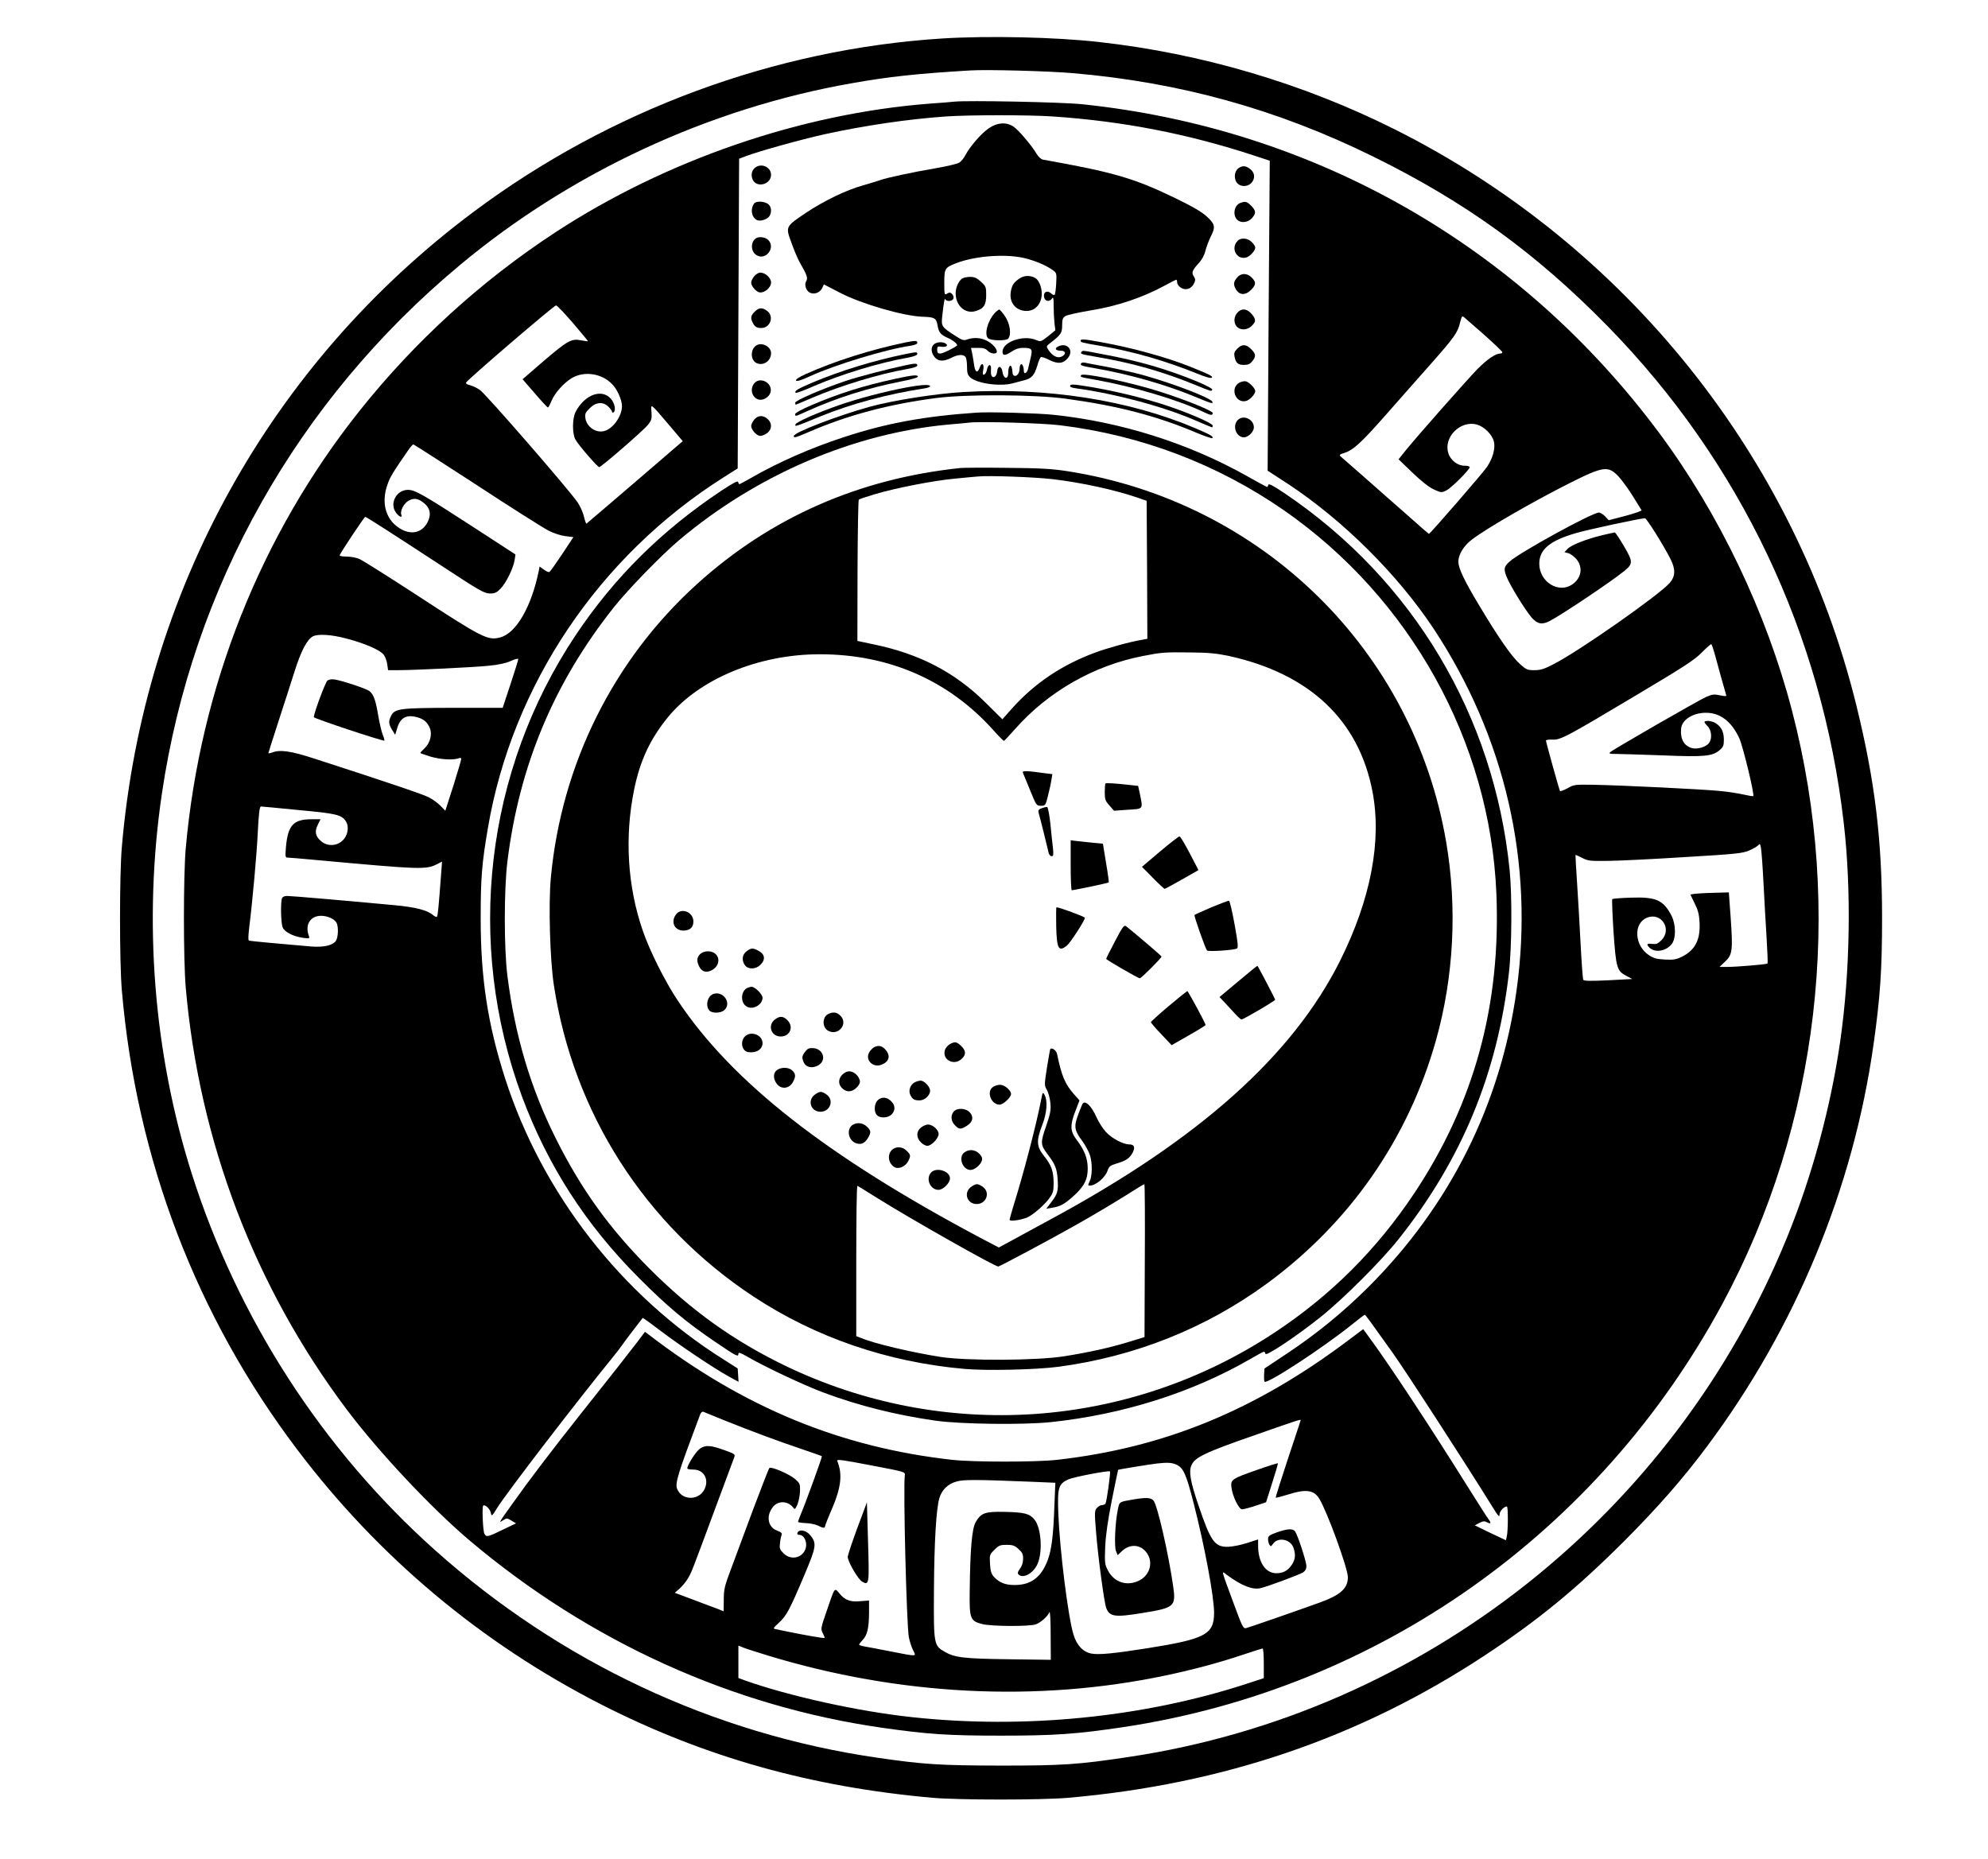 <?xml version="1.0" standalone="no"?>
<!DOCTYPE svg PUBLIC "-//W3C//DTD SVG 20010904//EN"
 "http://www.w3.org/TR/2001/REC-SVG-20010904/DTD/svg10.dtd">
<svg version="1.0" xmlns="http://www.w3.org/2000/svg"
 width="1400pt" height="1309pt" viewBox="0 0 1400 1309"
 preserveAspectRatio="xMidYMid meet">
<g transform="translate(0,1309) scale(0.1,-0.1)"
fill="#000000" stroke="none">
<path d="M6635 12819 c-1180 -75 -2340 -504 -3300 -1221 -1432 -1069 -2323
-2678 -2477 -4473 -17 -195 -17 -813 0 -1010 102 -1188 524 -2294 1235 -3234
571 -756 1296 -1364 2142 -1796 726 -370 1477 -581 2335 -657 188 -16 762 -16
950 0 1092 95 2054 423 2930 999 380 250 650 472 986 807 241 242 417 443 586
670 623 835 1029 1815 1172 2831 47 333 60 524 60 890 0 551 -50 963 -180
1493 -430 1754 -1627 3248 -3254 4062 -645 323 -1360 534 -2080 614 -309 35
-781 45 -1105 25z m918 -244 c759 -65 1443 -255 2122 -590 647 -319 1141 -677
1645 -1191 934 -954 1511 -2167 1664 -3499 55 -472 45 -1056 -25 -1540 -66
-461 -199 -952 -375 -1382 -796 -1951 -2564 -3347 -4634 -3657 -357 -54 -467
-61 -905 -61 -428 1 -540 8 -870 56 -1153 168 -2229 673 -3110 1460 -794 709
-1391 1634 -1715 2654 -269 850 -342 1780 -210 2675 215 1457 954 2768 2095
3720 785 656 1759 1108 2765 1284 258 46 462 68 835 90 118 7 539 -4 718 -19z"/>
<path d="M6720 12374 c-19 -2 -98 -9 -175 -14 -903 -70 -1856 -397 -2635 -907
-521 -341 -988 -767 -1376 -1254 -698 -876 -1124 -1947 -1226 -3084 -17 -196
-17 -781 0 -980 95 -1085 485 -2108 1133 -2971 227 -302 596 -695 869 -926
842 -710 1846 -1166 2905 -1317 322 -46 466 -55 835 -55 379 0 532 11 860 60
1794 269 3349 1368 4220 2982 680 1261 857 2773 489 4180 -180 690 -514 1387
-934 1952 -983 1322 -2431 2146 -4065 2316 -145 15 -808 28 -900 18z m690
-104 c496 -33 958 -123 1423 -276 l109 -36 -8 -1092 -7 -1091 140 -91 c387
-254 775 -639 1027 -1019 506 -765 711 -1655 586 -2550 -112 -802 -469 -1516
-1044 -2090 -178 -177 -362 -328 -576 -470 l-155 -103 -3 -41 c-1 -23 0 -46 3
-52 14 -22 408 236 610 398 49 40 93 73 96 73 5 0 43 -52 198 -270 100 -141
509 -773 704 -1087 38 -62 47 -71 47 -50 0 23 31 57 52 57 9 0 9 -173 -1 -212
l-6 -26 -110 52 -109 53 32 17 c25 13 37 14 53 5 29 -15 33 -7 11 22 -10 13
-72 110 -137 214 -277 443 -565 880 -707 1072 l-38 52 -104 -78 c-658 -495
-1299 -758 -2056 -843 -148 -16 -581 -16 -730 0 -788 87 -1473 369 -2141 882
l-27 20 -55 -73 c-80 -104 -156 -201 -388 -493 -220 -278 -371 -476 -490 -644
-100 -140 -99 -139 -66 -117 25 16 28 16 58 -2 l33 -20 -94 -45 c-105 -51
-115 -54 -129 -28 -10 20 -18 189 -8 198 11 11 47 -22 53 -49 6 -29 7 -29 46
34 69 110 563 753 815 1062 26 32 54 69 63 82 8 12 44 61 79 106 35 46 65 85
67 87 1 2 60 -41 130 -94 139 -105 367 -258 477 -319 l68 -37 -3 47 -3 47 -99
63 c-721 453 -1279 1171 -1539 1980 -122 380 -172 704 -172 1125 0 288 8 387
51 639 171 1004 780 1911 1655 2466 l104 66 5 1091 5 1090 50 19 c87 33 384
116 550 153 283 62 588 107 860 126 165 11 580 11 745 0z m-3376 -1454 c58
-68 106 -126 106 -128 0 -3 -21 0 -47 5 -69 14 -95 -1 -266 -147 l-147 -127
86 -99 c47 -55 89 -100 93 -100 3 0 14 20 24 45 24 58 87 128 145 163 88 51
212 32 284 -45 36 -37 68 -110 68 -153 0 -72 -64 -161 -126 -176 -57 -15 -121
29 -131 88 -5 33 -2 41 30 73 44 44 95 48 132 10 14 -13 25 -29 25 -35 0 -6 5
-8 10 -5 19 12 10 63 -16 94 -64 77 -186 33 -250 -89 -24 -45 -25 -153 -2
-195 20 -38 156 -195 168 -195 14 0 310 257 343 298 26 33 28 43 25 89 -6 64
-10 67 120 -86 l100 -118 -336 -289 c-185 -159 -339 -290 -342 -292 -3 -1 -11
22 -18 50 -6 29 -27 74 -45 101 -66 95 -649 766 -688 791 -22 15 -53 29 -69
33 -17 3 -30 11 -29 17 0 13 619 544 635 545 6 1 59 -55 118 -123z m6419 -85
c70 -62 127 -117 127 -122 0 -5 -7 -9 -15 -9 -34 0 -93 -41 -162 -111 -80 -83
-421 -469 -502 -569 l-52 -65 98 -94 c62 -60 117 -103 150 -118 51 -23 54 -24
87 -8 36 17 166 147 166 165 0 6 -16 10 -37 10 -49 0 -99 39 -114 90 -34 112
86 231 201 200 51 -14 106 -68 120 -118 12 -48 -6 -117 -48 -180 -28 -42 -401
-472 -409 -472 -2 0 -79 66 -170 148 -92 81 -228 200 -302 266 -75 65 -142
124 -150 131 -11 11 -7 15 26 25 62 19 118 70 295 271 89 102 229 259 309 350
170 192 195 227 211 297 11 44 15 49 28 38 8 -7 72 -63 143 -125z m-7096
-1057 c241 -158 467 -301 504 -320 38 -20 88 -36 121 -40 l56 -7 -80 -121
c-44 -66 -84 -123 -90 -125 -5 -2 -23 6 -39 18 l-29 21 -5 -27 c-52 -256 -160
-443 -272 -472 -88 -24 -124 -5 -599 305 -192 125 -367 235 -389 245 -22 11
-63 19 -93 19 -30 0 -52 4 -50 9 8 23 174 271 180 271 7 0 196 -121 538 -345
274 -180 301 -195 343 -195 32 0 46 7 73 35 40 42 89 144 98 200 l6 40 -300
195 c-353 229 -408 260 -458 260 -83 -1 -132 -100 -81 -164 22 -28 45 -35 35
-10 -10 26 20 82 54 99 38 20 68 14 109 -21 41 -34 49 -80 22 -132 -36 -70
-106 -90 -179 -53 -114 59 -153 186 -101 325 18 50 40 86 148 241 13 19 28 35
32 35 4 0 204 -129 446 -286z m8043 58 c25 -27 71 -91 103 -143 l58 -94 -28
-12 c-16 -6 -68 -22 -116 -34 l-88 -23 -25 27 c-14 15 -34 27 -45 27 -45 0
-553 -278 -627 -344 -40 -36 -44 -51 -24 -104 23 -60 129 -233 177 -290 41
-47 73 -54 128 -26 85 44 427 273 525 352 63 51 63 66 -2 176 -31 53 -60 96
-64 96 -4 0 -43 -9 -87 -19 -115 -28 -219 -69 -245 -96 l-23 -24 27 -7 c14 -3
39 -22 56 -40 50 -58 38 -136 -29 -181 -97 -65 -231 20 -231 147 0 100 74 162
257 215 80 24 457 105 487 105 12 0 131 -190 180 -287 37 -73 35 -122 -6 -169
-77 -87 -635 -478 -816 -571 -67 -35 -93 -43 -136 -43 -50 0 -58 3 -104 45
-58 53 -149 183 -287 414 -105 175 -144 258 -145 305 0 49 37 111 93 154 102
79 434 270 686 397 244 123 277 127 351 47z m-8965 -1138 c129 -33 243 -82
267 -115 11 -14 22 -44 25 -67 l6 -42 67 0 c117 0 531 20 640 31 72 7 122 18
158 34 28 13 52 19 52 13 0 -6 -25 -85 -55 -177 l-55 -166 -342 0 c-381 -1
-417 -5 -443 -55 -20 -39 -19 -58 6 -100 l22 -35 13 43 c22 77 64 101 140 81
48 -13 73 -34 91 -77 18 -44 2 -106 -38 -143 -16 -15 -29 -29 -29 -32 0 -2 34
-14 76 -27 70 -20 160 -25 199 -9 6 2 11 1 13 -4 2 -4 -23 -88 -54 -187 l-58
-180 -35 36 c-19 19 -56 46 -82 59 -41 21 -282 103 -811 274 -160 52 -236 63
-292 41 -14 -5 -26 -7 -26 -4 0 2 31 100 69 217 38 117 90 277 115 357 46 146
89 228 131 249 36 17 129 12 230 -15z m9645 -126 c20 -75 63 -230 75 -269 5
-14 -1 -14 -43 -6 -40 9 -54 7 -96 -11 -56 -25 -654 -369 -676 -389 -12 -11
-5 -13 45 -13 33 0 179 -5 324 -10 291 -12 350 -7 401 37 25 21 30 32 30 71 0
55 -15 88 -52 115 -24 18 -72 26 -84 14 -3 -3 6 -16 20 -30 30 -30 35 -89 11
-120 -20 -28 -82 -46 -119 -36 -57 16 -84 63 -77 138 6 62 82 111 175 111 100
0 180 -61 235 -180 26 -58 108 -397 98 -407 -2 -2 -33 3 -68 11 -35 8 -109 20
-164 25 -116 12 -706 41 -899 44 -125 2 -133 1 -178 -25 -26 -14 -50 -23 -52
-19 -5 7 -96 334 -99 355 -1 5 19 8 44 7 59 -3 93 15 594 314 334 199 410 248
460 300 33 33 63 60 66 58 4 -1 17 -40 29 -85z m-9978 -1083 c270 -25 303 -33
334 -80 25 -39 13 -103 -26 -137 -41 -38 -106 -39 -148 -3 -41 34 -48 68 -24
116 l19 39 -64 0 c-126 0 -165 -42 -179 -192 -6 -72 -5 -78 12 -78 11 0 91 -7
179 -15 776 -71 795 -71 877 -29 l31 16 -7 -93 c-17 -231 -23 -289 -29 -296
-4 -3 -15 2 -26 11 -39 35 -122 57 -275 71 -294 28 -724 65 -754 65 -18 0 -32
-6 -36 -16 -11 -29 -8 -179 5 -206 14 -33 74 -63 142 -73 48 -6 49 -6 41 17
-27 76 12 138 87 138 46 0 94 -22 109 -49 15 -29 12 -104 -5 -128 -23 -32 -86
-46 -175 -39 -235 20 -426 38 -436 41 -7 2 -6 33 2 101 21 162 53 520 59 654
7 141 13 190 23 190 4 0 123 -11 264 -25z m10317 -515 c6 -118 16 -293 22
-388 6 -95 9 -175 6 -178 -6 -6 -215 -24 -285 -24 l-53 0 40 38 c51 48 55 78
39 307 l-13 180 -105 -3 c-58 -1 -119 -5 -136 -7 l-30 -5 30 -62 c25 -50 32
-78 35 -140 5 -118 -32 -189 -122 -235 -43 -21 -61 -24 -122 -21 -58 3 -80 9
-113 31 -102 67 -111 223 -15 263 101 43 181 -79 103 -158 -25 -25 -37 -29
-65 -26 -38 4 -43 -2 -19 -26 39 -39 119 -25 158 27 30 40 28 138 -3 198 -57
110 -108 133 -285 127 -69 -2 -128 -7 -132 -10 -3 -4 1 -109 9 -233 18 -254
23 -273 92 -309 l40 -21 -169 -9 c-125 -6 -170 -5 -176 3 -4 7 -12 121 -19
254 -7 133 -18 328 -25 432 -7 105 -12 191 -11 193 2 2 23 -7 47 -20 40 -21
53 -23 188 -21 80 1 323 13 541 27 354 21 401 26 447 46 28 12 57 29 64 37 11
13 14 11 19 -18 4 -19 12 -131 18 -249z m-7314 -3785 c190 -76 383 -148 545
-202 74 -26 137 -47 138 -49 4 -3 -118 -339 -150 -412 -10 -24 -18 -47 -18
-50 0 -4 24 -8 54 -9 30 -1 68 -9 85 -17 34 -18 51 -20 51 -6 0 5 22 62 50
126 64 150 74 242 36 335 -6 13 34 8 236 -31 242 -46 243 -46 240 -70 -12 -88
12 -1044 28 -1139 6 -30 19 -72 30 -93 24 -47 33 -46 -157 -9 -81 16 -165 32
-185 35 -21 4 -38 10 -38 13 0 4 12 19 26 34 32 34 43 82 44 191 l0 86 -60 -5
c-72 -7 -110 7 -149 55 -35 42 -31 47 -90 -126 -41 -118 -42 -123 -27 -154 9
-17 15 -33 13 -34 -3 -4 -140 20 -247 42 -41 8 -85 17 -97 20 -21 4 -19 7 23
46 53 49 74 88 179 336 85 202 88 223 39 282 -28 33 -77 42 -88 15 -4 -10 1
-15 14 -15 30 0 53 -43 46 -85 -14 -75 -103 -100 -158 -45 -27 27 -30 36 -25
73 2 23 8 49 11 57 5 12 -3 19 -29 29 -69 24 -83 107 -29 171 37 43 105 39
141 -9 10 -14 14 -10 29 24 9 22 17 64 18 94 1 50 -1 55 -37 86 -40 34 -166
88 -179 76 -4 -3 -55 -135 -114 -291 -58 -157 -129 -346 -156 -420 -46 -121
-51 -144 -51 -217 l-1 -81 -45 18 c-26 9 -103 39 -173 65 l-126 47 34 30 c19
17 46 49 59 72 26 45 24 40 195 501 65 176 123 332 129 347 10 26 8 27 -57 51
-107 39 -141 42 -182 15 -29 -20 -89 -114 -90 -140 0 -5 19 -8 43 -8 75 0 113
-71 77 -141 -41 -79 -158 -77 -191 4 -17 40 4 106 162 526 5 13 15 21 22 18 6
-3 75 -31 152 -62z m4055 3 c0 -2 -41 -124 -90 -272 -49 -149 -88 -271 -86
-274 2 -2 41 8 86 22 125 40 182 33 220 -28 56 -91 200 -486 202 -552 1 -80
-50 -127 -199 -181 -183 -66 -498 -175 -519 -180 -19 -4 -27 13 -88 179 -90
244 -86 227 -47 197 104 -77 182 -108 239 -94 51 12 277 96 299 111 15 10 23
24 23 44 0 33 -63 225 -81 246 -16 20 -55 17 -126 -8 -55 -20 -63 -26 -63 -48
0 -14 5 -32 10 -40 8 -13 12 -12 25 7 35 50 123 33 144 -28 17 -48 13 -83 -12
-120 -28 -41 -60 -59 -109 -59 -76 0 -128 78 -128 193 l0 45 -77 -25 c-43 -14
-103 -26 -135 -27 -94 -2 -122 38 -208 292 -57 167 -69 236 -50 281 23 57 94
91 460 218 288 101 310 108 310 101z m-874 -314 c48 -23 67 -65 119 -267 79
-308 145 -663 145 -778 -1 -151 -64 -183 -474 -248 -228 -36 -338 -47 -390
-37 -59 11 -103 58 -126 133 -38 124 -97 594 -107 853 -7 184 1 209 71 241 42
18 284 64 293 56 5 -6 -23 -213 -32 -227 -3 -5 -14 -10 -24 -10 -10 0 -26 -9
-36 -20 -17 -19 -18 -30 -6 -173 13 -167 57 -494 71 -531 24 -63 61 -68 256
-36 225 36 236 46 216 187 -34 235 -112 576 -139 605 -18 21 -53 22 -139 8
-107 -19 -100 -14 -113 -77 -18 -91 -25 -254 -12 -287 l12 -29 28 27 c58 56
136 50 179 -14 47 -69 16 -162 -65 -196 -84 -36 -169 -5 -211 76 -22 42 -23
54 -19 165 4 84 18 183 47 330 23 115 43 211 44 213 3 3 223 39 276 45 75 8
103 6 136 -9z m-1018 -120 l164 -7 -7 -171 c-7 -201 -20 -302 -46 -372 -46
-123 -119 -178 -235 -177 -65 0 -105 16 -144 57 -19 21 -25 40 -28 91 -4 63
-3 66 31 100 31 31 41 35 86 35 42 0 56 -5 83 -29 27 -24 33 -36 33 -69 0 -26
-8 -52 -22 -70 -16 -22 -19 -32 -10 -41 29 -29 94 2 127 61 45 79 36 266 -16
327 -34 41 -71 50 -209 53 -138 3 -167 -7 -205 -74 -25 -45 -38 -188 -41 -481
-3 -197 3 -213 87 -235 63 -17 337 -18 379 -2 35 13 84 57 95 85 5 12 9 -53 9
-157 l1 -178 -297 4 c-315 4 -380 12 -449 52 -78 44 -79 53 -77 424 2 353 16
582 38 658 18 60 60 101 122 118 49 14 133 14 531 -2z m-1863 -1223 c928 -283
1899 -332 2804 -141 191 40 377 90 541 145 74 25 138 45 142 45 4 0 8 -47 8
-104 l0 -105 -125 -41 c-726 -236 -1562 -319 -2350 -234 -383 41 -870 149
-1182 260 l-43 16 0 114 0 114 38 -15 c20 -8 96 -32 167 -54z"/>
<path d="M6964 12187 c-53 -36 -134 -129 -165 -189 -11 -21 -30 -45 -43 -53
-13 -9 -88 -26 -167 -40 -161 -27 -349 -68 -392 -84 -16 -6 -69 -22 -118 -36
-121 -34 -274 -108 -402 -193 -147 -99 -146 -97 -103 -213 18 -52 45 -114 59
-139 49 -84 58 -109 45 -129 -16 -26 -2 -70 27 -83 32 -14 71 2 86 35 l11 24
114 -59 c152 -79 449 -165 584 -169 80 -2 94 -10 102 -58 9 -53 22 -69 73 -91
37 -16 73 -46 64 -54 -23 -19 -100 -56 -117 -56 -17 0 -22 6 -22 26 0 24 3 26
30 22 34 -5 51 9 29 23 -22 14 -66 10 -83 -7 -22 -21 -20 -56 5 -88 25 -32 64
-34 119 -6 44 23 80 26 98 8 7 -7 12 -37 12 -68 0 -46 4 -61 23 -78 45 -42
208 -66 297 -42 19 5 55 14 80 21 56 14 74 35 95 104 8 30 20 57 25 60 5 3 33
-6 61 -21 61 -30 100 -25 132 18 40 53 -8 107 -69 79 -31 -14 -22 -31 17 -31
36 0 39 -26 4 -42 -28 -13 -64 5 -92 48 -16 25 -16 26 18 52 71 55 79 68 79
121 0 42 4 53 23 65 12 8 95 26 184 41 180 29 361 90 510 171 44 24 84 44 87
44 3 0 6 -9 6 -20 0 -11 12 -27 26 -36 33 -22 74 -9 92 29 12 24 11 31 -1 51
-18 26 -11 43 38 96 19 21 37 54 44 84 7 27 23 70 36 97 36 70 33 89 -25 143
-36 33 -97 69 -222 130 -292 141 -430 182 -934 272 -12 2 -31 20 -43 39 -36
62 -132 174 -166 195 -51 32 -113 27 -171 -13z m238 -912 c77 -17 159 -50 210
-86 29 -21 30 -23 26 -95 -2 -40 -7 -76 -11 -80 -4 -4 -15 0 -25 10 -26 23
-54 11 -50 -23 4 -32 36 -41 55 -15 11 15 13 8 13 -52 0 -38 3 -92 6 -120 l6
-50 -51 -42 c-51 -40 -52 -40 -86 -26 -90 37 -235 -14 -235 -83 0 -30 20 -29
66 2 25 17 50 25 78 25 63 0 69 -8 55 -66 -6 -27 -14 -62 -18 -78 -7 -34 -31
-47 -31 -18 0 29 -11 53 -21 46 -5 -3 -9 -18 -9 -33 0 -31 -23 -57 -40 -46 -5
3 -10 15 -10 25 0 10 -3 26 -6 35 -10 24 -24 -1 -24 -43 0 -48 -33 -41 -40 8
-7 46 -34 48 -38 3 -3 -33 -26 -51 -39 -30 -4 6 -6 27 -4 45 3 43 -21 40 -29
-3 -3 -16 -11 -30 -19 -33 -11 -4 -12 3 -7 31 9 46 -11 59 -25 17 -16 -43 -33
-32 -40 26 -4 27 -10 64 -14 82 l-7 32 49 0 c37 0 55 -5 68 -20 20 -22 65 -27
65 -7 0 23 -31 57 -70 77 -43 22 -91 25 -137 10 -26 -10 -36 -7 -84 24 -97 62
-101 68 -94 134 10 96 18 138 22 125 7 -19 50 -16 57 4 4 9 0 23 -9 32 -13 13
-19 13 -35 3 -19 -12 -20 -9 -20 76 0 100 4 107 80 137 130 51 336 68 472 40z"/>
<path d="M7185 11132 c-41 -26 -56 -45 -65 -87 -18 -81 30 -145 110 -145 77 0
124 80 100 168 -5 21 -18 46 -29 56 -29 26 -81 30 -116 8z"/>
<path d="M6777 11129 c-25 -15 -47 -63 -47 -104 0 -88 67 -148 140 -126 58 17
75 43 75 113 0 56 -2 62 -37 94 -29 26 -46 34 -75 34 -21 0 -46 -5 -56 -11z"/>
<path d="M7005 10885 c-50 -55 -75 -149 -47 -177 18 -18 128 -20 142 -3 24 29
13 105 -22 157 -18 26 -37 48 -41 48 -4 0 -19 -11 -32 -25z"/>
<path d="M5330 11917 c-34 -17 -46 -56 -29 -93 29 -60 129 -33 129 35 0 48
-55 80 -100 58z"/>
<path d="M8727 11909 c-27 -16 -38 -53 -26 -89 19 -52 96 -54 123 -2 16 32 7
63 -26 86 -26 18 -45 20 -71 5z"/>
<path d="M5312 11658 c-29 -37 -21 -97 17 -117 24 -13 77 4 91 29 17 31 11 68
-12 84 -27 19 -82 21 -96 4z"/>
<path d="M8733 11660 c-44 -18 -54 -90 -17 -121 27 -22 75 -15 101 15 30 35
29 51 -6 87 -31 31 -42 33 -78 19z"/>
<path d="M5324 11412 c-39 -26 -38 -92 2 -118 65 -43 139 51 84 106 -20 20
-65 26 -86 12z"/>
<path d="M8716 11394 c-51 -50 -9 -135 59 -118 27 7 65 48 65 71 0 8 -11 25
-25 38 -28 29 -76 33 -99 9z"/>
<path d="M5311 11144 c-12 -15 -21 -34 -21 -44 0 -27 39 -70 64 -70 36 0 76
37 76 70 0 33 -40 70 -76 70 -12 0 -32 -12 -43 -26z"/>
<path d="M8711 11134 c-24 -30 -26 -46 -10 -77 25 -47 68 -50 110 -8 35 36 36
54 4 86 -33 34 -77 33 -104 -1z"/>
<path d="M5315 10895 c-28 -27 -31 -45 -14 -78 15 -29 28 -37 60 -37 63 0 92
80 43 119 -35 27 -59 26 -89 -4z"/>
<path d="M8710 10883 c-25 -32 -21 -79 7 -100 27 -21 72 -15 98 12 32 31 31
46 -1 84 -34 40 -74 42 -104 4z"/>
<path d="M7610 10690 c0 -11 10 -14 135 -35 234 -40 462 -106 685 -196 60 -25
98 -35 104 -29 10 10 -19 24 -159 80 -161 64 -407 132 -615 169 -129 24 -150
25 -150 11z"/>
<path d="M6380 10679 c-247 -51 -508 -134 -709 -225 -50 -23 -71 -38 -64 -45
6 -6 39 4 99 32 172 79 536 190 707 214 30 5 47 12 47 21 0 16 -14 16 -80 3z"/>
<path d="M5324 10656 c-43 -31 -38 -108 8 -125 48 -18 98 19 98 72 0 47 -67
80 -106 53z"/>
<path d="M8713 10634 c-20 -20 -24 -31 -19 -56 9 -45 24 -58 66 -58 30 0 43 6
59 26 28 36 26 50 -8 85 -36 36 -64 37 -98 3z"/>
<path d="M7615 10610 c-8 -13 -1 -15 115 -35 250 -43 460 -103 690 -197 113
-46 111 -46 117 -32 2 7 -48 33 -119 62 -206 84 -403 141 -651 187 -149 29
-144 28 -152 15z"/>
<path d="M6365 10594 c-217 -45 -445 -115 -643 -198 -107 -46 -131 -60 -118
-73 3 -3 63 19 133 50 196 84 458 163 651 197 47 9 72 18 72 27 0 16 -5 15
-95 -3z"/>
<path d="M7616 10533 c-15 -15 0 -21 97 -37 236 -41 493 -114 697 -198 122
-51 134 -54 128 -38 -10 30 -348 156 -553 205 -55 13 -149 34 -210 45 -60 11
-119 22 -131 25 -12 3 -24 2 -28 -2z"/>
<path d="M6380 10518 c-125 -26 -336 -81 -425 -111 -166 -56 -355 -138 -355
-153 0 -8 2 -14 4 -14 2 0 55 22 117 49 202 86 472 168 667 202 47 8 72 17 72
26 0 15 -15 15 -80 1z"/>
<path d="M7614 10448 c-9 -13 -8 -14 96 -32 274 -49 589 -143 771 -230 45 -22
59 -23 59 -5 0 19 -260 120 -446 173 -206 59 -470 111 -480 94z"/>
<path d="M6295 10420 c-215 -47 -387 -101 -577 -182 -70 -30 -118 -56 -118
-64 0 -18 -2 -19 77 17 211 96 428 165 671 213 62 12 114 26 115 32 4 17 -36
13 -168 -16z"/>
<path d="M5316 10395 c-35 -36 -26 -96 18 -116 37 -17 90 16 94 58 6 58 -71
98 -112 58z"/>
<path d="M8728 10395 c-68 -37 -28 -148 47 -129 27 7 65 48 65 70 0 18 -41 61
-65 68 -11 3 -32 -1 -47 -9z"/>
<path d="M7536 10374 c-3 -9 10 -15 42 -19 277 -38 611 -127 838 -225 64 -28
118 -50 120 -50 2 0 4 6 4 13 0 15 -156 84 -316 138 -172 58 -411 115 -601
143 -66 10 -83 10 -87 0z"/>
<path d="M6377 10360 c-145 -27 -338 -78 -464 -122 -156 -54 -306 -120 -311
-137 -6 -18 -3 -17 179 58 215 87 469 156 732 196 20 3 37 10 37 15 0 14 -62
11 -173 -10z"/>
<path d="M6785 10329 c-194 -11 -498 -59 -665 -105 -225 -63 -530 -180 -530
-205 0 -15 13 -11 102 27 276 120 566 197 903 241 213 27 691 25 910 -5 363
-49 637 -120 914 -237 62 -26 115 -44 118 -41 11 11 -9 23 -119 70 -468 199
-1047 289 -1633 255z"/>
<path d="M6880 10184 c-368 -25 -638 -74 -941 -174 -229 -75 -459 -176 -650
-286 -42 -24 -79 -44 -82 -44 -3 0 -7 7 -9 15 -2 11 -33 -5 -118 -61 -423
-282 -755 -612 -1027 -1019 -636 -954 -777 -2166 -378 -3245 181 -487 449
-905 825 -1281 200 -201 331 -310 537 -450 150 -102 163 -108 163 -84 0 13 12
9 63 -20 119 -70 403 -203 537 -253 250 -93 510 -158 790 -198 180 -25 618
-30 810 -10 510 54 997 209 1404 444 49 29 92 52 97 52 4 0 9 -7 11 -15 4 -19
220 125 390 261 159 127 428 396 549 549 443 558 694 1165 775 1872 21 178 23
552 5 728 -110 1084 -679 2038 -1579 2647 -86 58 -118 75 -120 63 -2 -8 -6
-15 -9 -15 -2 0 -64 33 -136 74 -415 234 -892 385 -1372 435 -110 11 -448 21
-535 15z m584 -89 c573 -70 1109 -274 1578 -599 892 -620 1452 -1631 1496
-2701 32 -783 -156 -1472 -575 -2104 -267 -402 -592 -726 -993 -990 -1030
-678 -2327 -765 -3438 -231 -366 177 -664 390 -962 689 -281 283 -476 554
-655 911 -178 355 -289 727 -342 1150 -24 191 -24 604 0 800 83 676 328 1262
750 1793 97 123 338 371 462 475 544 458 1227 751 1895 812 63 5 131 12 150
14 78 9 513 -4 634 -19z"/>
<path d="M6765 9794 c-717 -75 -1339 -349 -1856 -817 -590 -534 -956 -1271
-1030 -2071 -17 -185 -6 -572 21 -751 136 -902 643 -1694 1407 -2197 437 -288
943 -461 1483 -509 161 -14 504 -6 665 15 537 72 1034 270 1463 583 586 428
1000 1023 1195 1718 125 445 150 930 72 1391 -229 1353 -1295 2400 -2665 2615
-110 17 -189 22 -425 24 -159 2 -308 1 -330 -1z m650 -79 c195 -23 429 -73
590 -128 l70 -24 3 -486 2 -486 -37 -7 c-86 -14 -244 -58 -333 -91 -236 -88
-427 -217 -588 -398 l-63 -71 -117 116 c-217 215 -466 345 -791 412 l-113 24
1 494 c1 272 5 498 9 501 4 4 54 21 112 38 142 43 418 97 565 110 66 7 138 13
160 15 78 8 402 -4 530 -19z m1235 -1244 c570 -124 918 -451 1015 -954 67
-348 -11 -758 -227 -1192 -333 -667 -991 -1257 -2036 -1821 -108 -59 -236
-128 -283 -154 l-85 -46 -130 68 c-1083 576 -1746 1095 -2129 1668 -90 134
-199 351 -249 497 -107 311 -128 656 -61 988 41 206 114 361 239 514 221 270
641 444 1071 443 487 0 907 -185 1220 -534 38 -43 72 -77 76 -76 3 2 38 39 78
84 232 263 556 448 901 514 134 26 146 27 330 25 129 -1 188 -7 270 -24z
m-588 -4259 l-2 -539 -104 -32 c-136 -42 -290 -76 -461 -103 -193 -31 -684
-33 -870 -5 -203 32 -468 94 -562 134 l-33 13 0 531 c0 292 3 529 8 527 4 -1
66 -39 137 -84 236 -148 830 -484 855 -484 9 0 345 179 528 282 132 73 333
194 436 260 33 21 62 38 65 38 3 0 5 -242 3 -538z"/>
<path d="M7203 7649 c3 -8 26 -63 51 -124 44 -108 45 -110 76 -110 32 0 33 2
50 70 10 39 21 89 24 111 l7 42 -43 5 c-133 19 -171 20 -165 6z"/>
<path d="M7785 7572 c-3 -3 -5 -31 -5 -62 0 -50 4 -61 33 -93 l32 -37 98 7
c111 7 107 1 84 113 l-12 55 -55 6 c-94 11 -170 16 -175 11z"/>
<path d="M7337 7398 c-23 -8 -27 -15 -23 -32 8 -25 64 -251 71 -283 3 -13 12
-23 21 -23 12 0 14 10 9 58 -4 31 -12 108 -18 171 -7 63 -17 115 -22 117 -6 1
-23 -2 -38 -8z"/>
<path d="M8168 7092 l-126 -107 76 -77 c42 -43 80 -78 84 -78 3 0 59 30 122
66 l116 66 -62 119 c-34 65 -66 119 -72 118 -6 0 -68 -48 -138 -107z"/>
<path d="M7540 6996 c0 -97 3 -176 8 -176 13 0 257 51 260 55 2 2 -6 64 -19
138 l-22 135 -66 6 c-36 4 -87 9 -113 12 l-48 6 0 -176z"/>
<path d="M8531 6700 c-62 -27 -116 -51 -119 -54 -5 -6 76 -236 88 -250 9 -10
191 2 211 14 10 7 7 39 -17 171 -16 89 -34 164 -39 165 -6 1 -61 -20 -124 -46z"/>
<path d="M7438 6568 c4 -162 17 -184 75 -138 25 20 127 178 127 196 0 8 -183
75 -200 74 -3 0 -3 -60 -2 -132z"/>
<path d="M4780 6667 c-14 -7 -28 -26 -34 -45 -14 -48 18 -87 69 -86 45 2 68
23 68 64 0 53 -56 90 -103 67z"/>
<path d="M7852 6461 c-34 -65 -62 -121 -62 -124 0 -7 225 -137 237 -137 10 0
153 143 153 153 0 5 -193 169 -250 214 -14 10 -25 -5 -78 -106z"/>
<path d="M5256 6389 c-30 -24 -34 -63 -10 -97 22 -31 77 -30 109 3 38 37 32
76 -16 100 -37 20 -51 19 -83 -6z"/>
<path d="M4930 6370 c-24 -24 -25 -51 -5 -89 18 -35 49 -44 86 -25 76 39 58
134 -26 134 -22 0 -43 -8 -55 -20z"/>
<path d="M8721 6179 l-133 -111 35 -37 c18 -20 51 -55 72 -78 21 -24 43 -43
48 -43 14 0 237 131 237 139 0 6 -117 230 -125 239 -1 1 -62 -48 -134 -109z"/>
<path d="M5259 6130 c-45 -26 -44 -106 1 -130 44 -24 110 14 110 63 0 24 -53
77 -77 77 -10 0 -25 -5 -34 -10z"/>
<path d="M8230 6004 c-69 -58 -125 -109 -125 -113 0 -5 33 -43 73 -85 l73 -77
119 68 c66 37 120 71 120 74 0 12 -123 239 -129 239 -3 -1 -62 -48 -131 -106z"/>
<path d="M5022 6089 c-39 -15 -55 -77 -29 -113 17 -24 82 -24 108 0 54 49 -8
139 -79 113z"/>
<path d="M5832 5948 c-42 -21 -43 -93 -1 -117 73 -41 146 50 86 107 -25 24
-50 27 -85 10z"/>
<path d="M5456 5909 c-52 -41 -25 -119 42 -119 66 0 94 69 47 115 -30 30 -54
31 -89 4z"/>
<path d="M5241 5785 c-30 -39 -13 -100 29 -105 56 -8 100 20 100 63 0 62 -90
91 -129 42z"/>
<path d="M6690 5737 c-13 -7 -29 -25 -35 -40 -24 -71 65 -118 120 -62 31 30
27 58 -11 93 -29 25 -39 27 -74 9z"/>
<path d="M6159 5716 c-13 -6 -30 -23 -38 -38 -30 -53 26 -110 86 -87 53 20 66
60 33 101 -24 31 -51 39 -81 24z"/>
<path d="M5671 5684 c-24 -31 -26 -43 -10 -78 15 -33 58 -42 98 -21 64 33 42
117 -31 123 -29 2 -40 -2 -57 -24z"/>
<path d="M7395 5698 c-2 -7 -12 -67 -23 -133 -18 -118 -18 -120 1 -152 10 -18
21 -59 24 -91 5 -50 0 -75 -30 -163 -41 -118 -40 -131 10 -198 52 -68 66 -100
71 -173 6 -85 0 -106 -44 -164 l-36 -47 42 7 c55 9 84 24 144 77 79 70 106
120 106 198 0 73 -23 132 -82 209 -42 56 -43 100 -4 199 l28 73 -41 46 c-61
70 -85 127 -117 281 -5 27 -42 51 -49 31z"/>
<path d="M5472 5554 c-28 -19 -29 -63 -1 -98 32 -41 89 -34 114 15 20 38 19
55 -5 79 -24 24 -77 26 -108 4z"/>
<path d="M5955 5538 c-52 -28 -61 -84 -18 -118 33 -26 68 -20 101 16 16 18 21
33 16 47 -14 47 -64 75 -99 55z"/>
<path d="M6443 5468 c-32 -15 -48 -60 -32 -90 16 -31 28 -38 65 -38 36 0 74
35 74 69 0 27 -42 71 -67 70 -10 0 -28 -5 -40 -11z"/>
<path d="M6992 5434 c-47 -32 -12 -124 47 -124 26 0 81 51 81 75 0 26 -46 65
-77 65 -16 0 -39 -7 -51 -16z"/>
<path d="M5736 5379 c-52 -41 -25 -119 42 -119 67 0 97 79 46 119 -15 12 -34
21 -44 21 -10 0 -29 -9 -44 -21z"/>
<path d="M7331 5339 c-35 -178 -123 -516 -197 -752 -13 -43 -24 -83 -24 -88 0
-14 85 -1 127 18 42 20 119 87 155 137 24 34 28 48 28 105 -1 83 -15 123 -68
190 -53 66 -55 107 -12 218 33 85 39 170 16 212 -12 22 -14 20 -25 -40z"/>
<path d="M6180 5340 c-24 -24 -27 -82 -4 -104 23 -24 79 -20 104 6 27 29 25
64 -5 93 -29 30 -68 32 -95 5z"/>
<path d="M7622 5313 c-5 -10 -19 -46 -32 -81 -28 -77 -23 -105 31 -177 22 -30
47 -76 55 -102 18 -57 16 -147 -3 -185 -12 -25 -12 -28 2 -28 42 0 109 57 125
106 10 29 19 36 62 49 66 19 94 38 114 76 20 39 12 59 -23 59 -44 0 -125 43
-166 89 -21 23 -49 67 -63 98 -38 87 -85 130 -102 96z"/>
<path d="M6717 5262 c-24 -27 -21 -69 8 -97 29 -30 40 -31 82 -5 44 26 52 64
22 96 -28 30 -88 33 -112 6z"/>
<path d="M6007 5169 c-48 -28 -35 -109 20 -130 35 -13 61 -3 84 34 25 42 24
53 -6 82 -26 26 -67 32 -98 14z"/>
<path d="M6486 5149 c-34 -27 -35 -71 -1 -104 13 -14 34 -25 45 -25 30 0 80
53 80 84 0 29 -42 66 -75 66 -12 0 -34 -9 -49 -21z"/>
<path d="M6280 4990 c-34 -34 -23 -97 21 -121 29 -15 76 6 94 42 20 38 19 46
-10 74 -30 31 -77 33 -105 5z"/>
<path d="M6792 4974 c-46 -32 -14 -124 43 -124 28 0 71 36 80 67 4 16 -1 30
-19 48 -29 29 -71 33 -104 9z"/>
<path d="M6557 4832 c-40 -44 -6 -122 52 -122 33 0 81 48 81 81 0 52 -97 81
-133 41z"/>
<path d="M6836 4729 c-52 -41 -25 -119 42 -119 67 0 97 79 46 119 -15 12 -34
21 -44 21 -10 0 -29 -9 -44 -21z"/>
<path d="M5311 10134 c-12 -15 -21 -34 -21 -44 0 -27 39 -70 64 -70 13 0 35 9
50 21 33 26 34 68 3 97 -32 30 -71 28 -96 -4z"/>
<path d="M8715 10130 c-38 -42 -9 -120 45 -120 31 0 70 39 70 70 0 59 -77 92
-115 50z"/>
<path d="M2306 8297 c-14 -10 -96 -230 -96 -258 0 -9 491 -172 497 -165 2 2
-3 21 -12 42 -8 21 -22 80 -31 132 -17 105 -32 149 -60 173 -19 17 -180 71
-244 83 -23 4 -42 1 -54 -7z"/>
<path d="M6037 2327 c-37 -100 -67 -191 -67 -202 1 -35 73 -159 102 -175 49
-27 50 -17 41 283 l-8 276 -68 -182z"/>
<path d="M8856 2739 c-182 -64 -190 -69 -184 -124 7 -61 52 -155 75 -155 10 0
52 11 94 25 l75 25 43 136 c24 74 42 136 40 138 -2 2 -67 -18 -143 -45z"/>
</g>
</svg>
